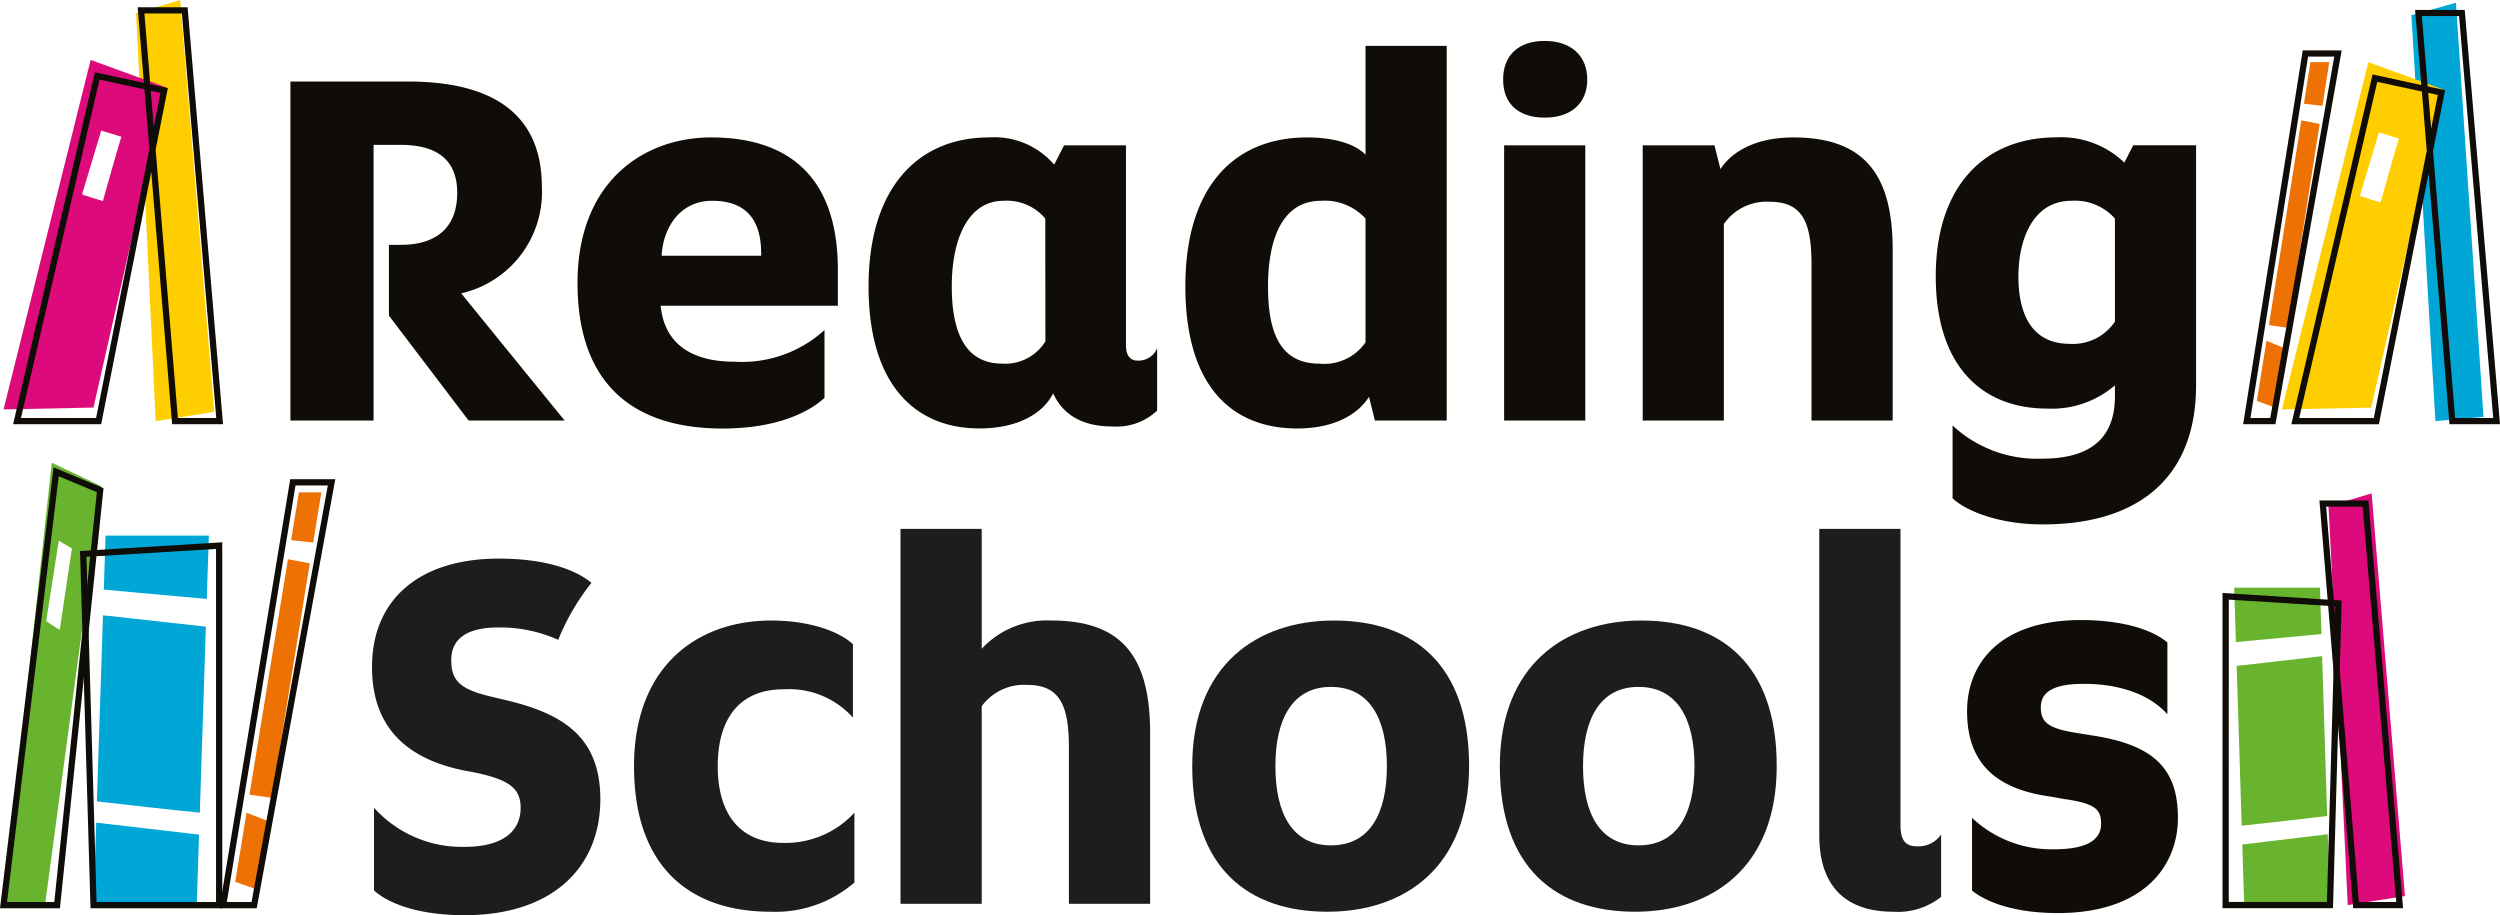 <svg xmlns="http://www.w3.org/2000/svg" width="183.02" height="67" viewBox="0 0 183.02 67">
  <g id="Group_40" data-name="Group 40" transform="translate(-78 -74.5)">
    <path id="Path_24" data-name="Path 24" d="M254.532,75.615c.054.622,1.758,29.713,1.758,29.713l3.523-.307L257.794,74.7Z" fill="#00a7d6"/>
    <path id="Path_25" data-name="Path 25" d="M87.957,75.46c.064.618,1.439,29.868,1.439,29.868l4.287-.675L91.19,74.5Z" fill="#ffce00"/>
    <path id="Path_26" data-name="Path 26" d="M245.482,98.5c-.466-.069-.944-.137-1.379-.2l2.37-14.99,1.344.261Zm-1.56.95-.7,4.4,1.342.492.681-4.354Zm4.1-17.2.5-3.2h-1.378l-.481,3.042Z" fill="#ee7203"/>
    <g id="Group_26" data-name="Group 26">
      <path id="Path_27" data-name="Path 27" d="M252.275,89.32s-1.526-.452-1.509-.5,1.389-4.629,1.389-4.629l1.466.451c-.186.537-1.346,4.68-1.346,4.68m-.892-10.269-6.333,25.423,6.542-.135,5.277-23.292Z" fill="#ffce00"/>
    </g>
    <g id="Group_27" data-name="Group 27">
      <path id="Path_28" data-name="Path 28" d="M85.528,89.218s-1.535-.455-1.518-.5,1.4-4.659,1.4-4.659l1.475.454c-.187.54-1.355,4.709-1.355,4.709m-.894-10.334-6.377,25.585,6.584-.136,5.314-23.44Z" fill="#dc0a7a"/>
    </g>
    <g id="Group_28" data-name="Group 28">
      <path id="Path_29" data-name="Path 29" d="M82.384,120.6a7.915,7.915,0,0,1-1-.637c.011-.063.919-5.878.919-5.878l.969.573c-.123.682-.891,5.942-.891,5.942m-.59-12.221-3.537,32.385h3.038l4.128-30.668Z" fill="#69b42e"/>
    </g>
    <path id="Path_30" data-name="Path 30" d="M97.9,132.906c-.553-.079-1.122-.157-1.639-.227l2.818-17.24,1.6.3ZM96.048,134l-.827,5.058,1.6.567.81-5.008Zm4.879-19.78.6-3.679H99.883l-.571,3.5Z" fill="#ee7203"/>
    <path id="Path_31" data-name="Path 31" d="M85.538,119.544l7.534.833-.444,13.617c-2.194-.217-5.393-.578-7.534-.825Zm.061-1.879c2.034.18,5.128.457,7.539.682l.152-4.638H85.728l-.129,3.956m-.556,17.06-.2,6.036h7.561l.168-5.16Z" fill="#00a7d6"/>
    <path id="Path_32" data-name="Path 32" d="M248.462,111.559c.063.6,1.411,29.2,1.411,29.2l4.19-.66-2.44-29.48Z" fill="#dc0a7a"/>
    <path id="Path_33" data-name="Path 33" d="M248.368,134.238c-1.778.211-4.435.522-6.258.708l-.369-11.695,6.258-.716Zm-.42-13.317-.107-3.4h-6.28l.125,3.984c2-.193,4.573-.431,6.262-.586m-5.795,15.405.14,4.434h6.28l-.163-5.186Z" fill="#69b42e"/>
    <path id="Path_34" data-name="Path 34" d="M121.949,133.015c0,4.968-3.481,8.485-9.935,8.485-3.625,0-5.729-.978-6.635-1.813v-6.055a8.656,8.656,0,0,0,6.635,2.864c2.72,0,4.1-1.087,4.1-2.864,0-1.486-.944-2.067-3.336-2.574-.327-.072-.617-.109-.944-.181-3.951-.835-6.6-3.046-6.6-7.543,0-4.966,3.48-7.94,9.282-7.94,3.7,0,5.8.943,6.781,1.776a16.809,16.809,0,0,0-2.43,4.171,10.422,10.422,0,0,0-4.351-.907c-2.248,0-3.481.762-3.481,2.393,0,1.451.581,2.139,2.973,2.683.291.073.617.145.907.218C119.121,126.706,121.949,128.374,121.949,133.015Z" fill="#1d1d1b"/>
    <path id="Path_35" data-name="Path 35" d="M124.416,130.587c0-7.325,4.641-10.66,10.043-10.66,2.937,0,5.076.87,5.983,1.739v5.367a6.28,6.28,0,0,0-5.112-2.067c-3.119,0-4.786,2.067-4.786,5.621,0,3.589,1.7,5.619,4.786,5.619a6.842,6.842,0,0,0,5.22-2.211v5.113a8.836,8.836,0,0,1-6.127,2.138C128.476,141.246,124.416,137.947,124.416,130.587Z" fill="#1d1d1b"/>
    <path id="Path_36" data-name="Path 36" d="M143.923,113.219h5.947v8.774a6.539,6.539,0,0,1,5.112-2.066c5.221,0,7.216,2.719,7.216,8.23v12.51h-5.946V129.173c0-3.3-.835-4.533-3.082-4.533a3.832,3.832,0,0,0-3.3,1.56v14.467h-5.947Z" fill="#1d1d1b"/>
    <path id="Path_37" data-name="Path 37" d="M165.281,130.587c0-7.433,4.786-10.66,10.369-10.66,5.839,0,9.9,3.227,9.9,10.66,0,7.468-4.786,10.659-10.369,10.659C169.378,141.246,165.281,138.055,165.281,130.587Zm14.25,0c0-3.481-1.269-5.8-4.1-5.8-2.793,0-4.062,2.321-4.062,5.8,0,3.517,1.269,5.8,4.062,5.8C178.262,136.388,179.531,134.1,179.531,130.587Z" fill="#1d1d1b"/>
    <path id="Path_38" data-name="Path 38" d="M187.8,130.587c0-7.433,4.787-10.66,10.37-10.66,5.838,0,9.9,3.227,9.9,10.66,0,7.468-4.786,10.659-10.37,10.659C191.9,141.246,187.8,138.055,187.8,130.587Zm14.25,0c0-3.481-1.269-5.8-4.1-5.8-2.791,0-4.06,2.321-4.06,5.8,0,3.517,1.269,5.8,4.06,5.8C200.779,136.388,202.048,134.1,202.048,130.587Z" fill="#1d1d1b"/>
    <path id="Path_39" data-name="Path 39" d="M211.186,135.663V113.219h5.946V134.9c0,1.124.363,1.559,1.233,1.559a2,2,0,0,0,1.74-.87v4.569a5.069,5.069,0,0,1-3.516,1.087C213.035,141.246,211.186,139.288,211.186,135.663Z" fill="#1d1d1b"/>
    <g id="Group_39" data-name="Group 39">
      <g id="Group_36" data-name="Group 36">
        <g id="Group_29" data-name="Group 29">
          <path id="Path_40" data-name="Path 40" d="M244.581,105.556h-2.366l4.364-27.367h2.851Zm-1.83-.456H244.2l4.687-26.455h-1.918Z" fill="#100c08"/>
        </g>
        <g id="Group_30" data-name="Group 30">
          <path id="Path_41" data-name="Path 41" d="M261.02,105.556h-3.7L255.794,87.2l-3.639,18.359h-6.408l5.943-25.609,3.568.776-.455-5.5h3.636l.017.209Zm-3.285-.456h2.788l-2.5-29.422H255.3l.426,5.146L257,81.1l-.885,4.466Zm-11.414,0h5.459l3.877-19.558L255.3,81.2l-3.264-.709Zm9.443-23.8.216,2.613.488-2.46Z" fill="#100c08"/>
        </g>
        <g id="Group_31" data-name="Group 31">
          <path id="Path_42" data-name="Path 42" d="M94.328,105.556H90.6L89.073,87.074l-3.667,18.482H78.961l5.983-25.768,3.591.78-.458-5.536h3.656Zm-3.307-.456h2.81L91.314,75.488H88.572L89,80.669l1.287.28-.892,4.5Zm-11.486,0h5.5l3.9-19.681-.362-4.375-3.287-.715Zm9.5-23.955.219,2.645.494-2.49Z" fill="#100c08"/>
        </g>
        <g id="Group_32" data-name="Group 32">
          <path id="Path_43" data-name="Path 43" d="M119.335,105.287h-7.029l-5.834-7.681V92.424h.87c2.645,0,4.13-1.305,4.13-3.805,0-2.427-1.485-3.514-4.166-3.514h-1.957v20.182H99.261V80.467h8.588c5.8,0,9.82,2.065,9.82,7.717a7.6,7.6,0,0,1-5.907,7.791Z" fill="#100c08"/>
          <path id="Path_44" data-name="Path 44" d="M120.279,95.214c0-7.392,4.819-10.653,9.784-10.653,4.782,0,9.276,2.065,9.276,9.711v2.609H126.366c.218,2.283,1.667,4.1,5.435,4.1a8.974,8.974,0,0,0,6.559-2.319v4.963c-1.087,1.015-3.442,2.247-7.464,2.247C124.229,105.867,120.279,102.5,120.279,95.214Zm13.443-1.992V93.04c0-2.428-1.087-3.841-3.587-3.841-2.319,0-3.587,1.92-3.7,4.023Z" fill="#100c08"/>
          <path id="Path_45" data-name="Path 45" d="M141.586,95.468c0-7.356,3.732-10.907,8.806-10.907a5.768,5.768,0,0,1,4.782,1.993l.724-1.413h4.531v14.6c0,.87.361,1.16.869,1.16a1.482,1.482,0,0,0,1.413-.906v4.566a4.349,4.349,0,0,1-3.3,1.159c-2.138,0-3.587-.833-4.313-2.427-.688,1.413-2.5,2.572-5.4,2.572C145.1,105.867,141.586,102.787,141.586,95.468ZM154.522,90.5a3.666,3.666,0,0,0-3.044-1.3c-2.609,0-3.8,2.79-3.8,6.269s1.051,5.652,3.7,5.652a3.451,3.451,0,0,0,3.153-1.631Z" fill="#100c08"/>
          <path id="Path_46" data-name="Path 46" d="M164.778,95.468c0-7.32,3.586-10.907,8.914-10.907,1.594,0,3.369.326,4.275,1.268V77.857h5.943v27.43h-5.255l-.434-1.739c-.688,1.123-2.319,2.319-5.254,2.319C168.184,105.867,164.778,102.787,164.778,95.468ZM177.967,90.5a4.035,4.035,0,0,0-3.261-1.3c-2.826,0-3.877,2.79-3.877,6.269s.942,5.652,3.768,5.652a3.657,3.657,0,0,0,3.37-1.558Z" fill="#100c08"/>
          <path id="Path_47" data-name="Path 47" d="M188.041,80.321c0-1.775,1.124-2.825,3.044-2.825,1.884,0,3.116,1.05,3.116,2.825s-1.232,2.791-3.116,2.791C189.165,83.112,188.041,82.1,188.041,80.321Zm.073,4.82h5.942v20.146h-5.942Z" fill="#100c08"/>
          <path id="Path_48" data-name="Path 48" d="M198.26,85.141h5.254l.435,1.739c.87-1.341,2.681-2.319,5.327-2.319,5.217,0,7.283,2.717,7.283,8.225v12.5h-5.943V93.8c0-3.3-.833-4.529-3.08-4.529A3.8,3.8,0,0,0,204.2,90.9v14.384H198.26Z" fill="#100c08"/>
          <path id="Path_49" data-name="Path 49" d="M220.944,110.976V105.65a9.091,9.091,0,0,0,6.559,2.427c3.478,0,5.326-1.449,5.326-4.566v-.8a7.067,7.067,0,0,1-4.964,1.7c-4.747,0-8.152-3.079-8.152-9.674,0-6.631,3.586-10.182,8.84-10.182a6.684,6.684,0,0,1,4.965,1.848l.652-1.268h4.6v17.573c0,6.741-4.2,10.182-11.2,10.182C224.314,112.9,221.886,111.882,220.944,110.976ZM232.829,90.5a3.9,3.9,0,0,0-3.188-1.3c-2.791,0-3.877,2.79-3.877,5.544s.978,4.928,3.768,4.928a3.7,3.7,0,0,0,3.3-1.631Z" fill="#100c08"/>
        </g>
        <g id="Group_33" data-name="Group 33">
          <path id="Path_50" data-name="Path 50" d="M82.387,140.99H78l3.921-32.276,3.658,1.526Zm-3.872-.457h3.461l3.114-30L82.3,109.367Z" fill="#100c08"/>
        </g>
        <g id="Group_34" data-name="Group 34">
          <path id="Path_51" data-name="Path 51" d="M96.795,140.99H94.068l5.178-31.408h3.3Zm-2.189-.457h1.809L102,110.039H99.633Z" fill="#100c08"/>
        </g>
        <g id="Group_35" data-name="Group 35">
          <path id="Path_52" data-name="Path 52" d="M94.271,140.99H84.627l-.769-26.153,10.413-.637Zm-9.2-.457h8.745V114.685l-9.488.58Z" fill="#100c08"/>
        </g>
      </g>
      <g id="Group_37" data-name="Group 37">
        <path id="Path_53" data-name="Path 53" d="M253.924,140.989h-3.653L247.8,111.136h3.585l.017.208Zm-3.233-.457h2.736l-2.463-28.94h-2.67Z" fill="#100c08"/>
      </g>
      <g id="Group_38" data-name="Group 38">
        <path id="Path_54" data-name="Path 54" d="M248.793,140.987h-8.087V117.91l8.727.553Zm-7.63-.457h7.187l.615-21.64-7.8-.493Z" fill="#100c08"/>
      </g>
      <path id="Path_55" data-name="Path 55" d="M222.369,139.7v-5.326a8.471,8.471,0,0,0,6.02,2.3c2.627,0,3.429-.839,3.429-1.86,0-1.1-.474-1.5-2.736-1.824l-1.021-.183c-4.2-.583-6.056-2.663-6.056-6.238,0-3.5,2.407-6.676,8.354-6.676,3.064,0,5.253.73,6.311,1.642v5.253c-1.277-1.423-3.429-2.225-6.129-2.225-2.371,0-3.137.693-3.137,1.714s.437,1.532,2.517,1.861l1.1.182c4.487.657,6.42,2.3,6.42,6.056,0,3.466-2.444,6.968-8.792,6.968C225.543,141.344,223.464,140.578,222.369,139.7Z" fill="#100c08"/>
    </g>
  </g>
</svg>
